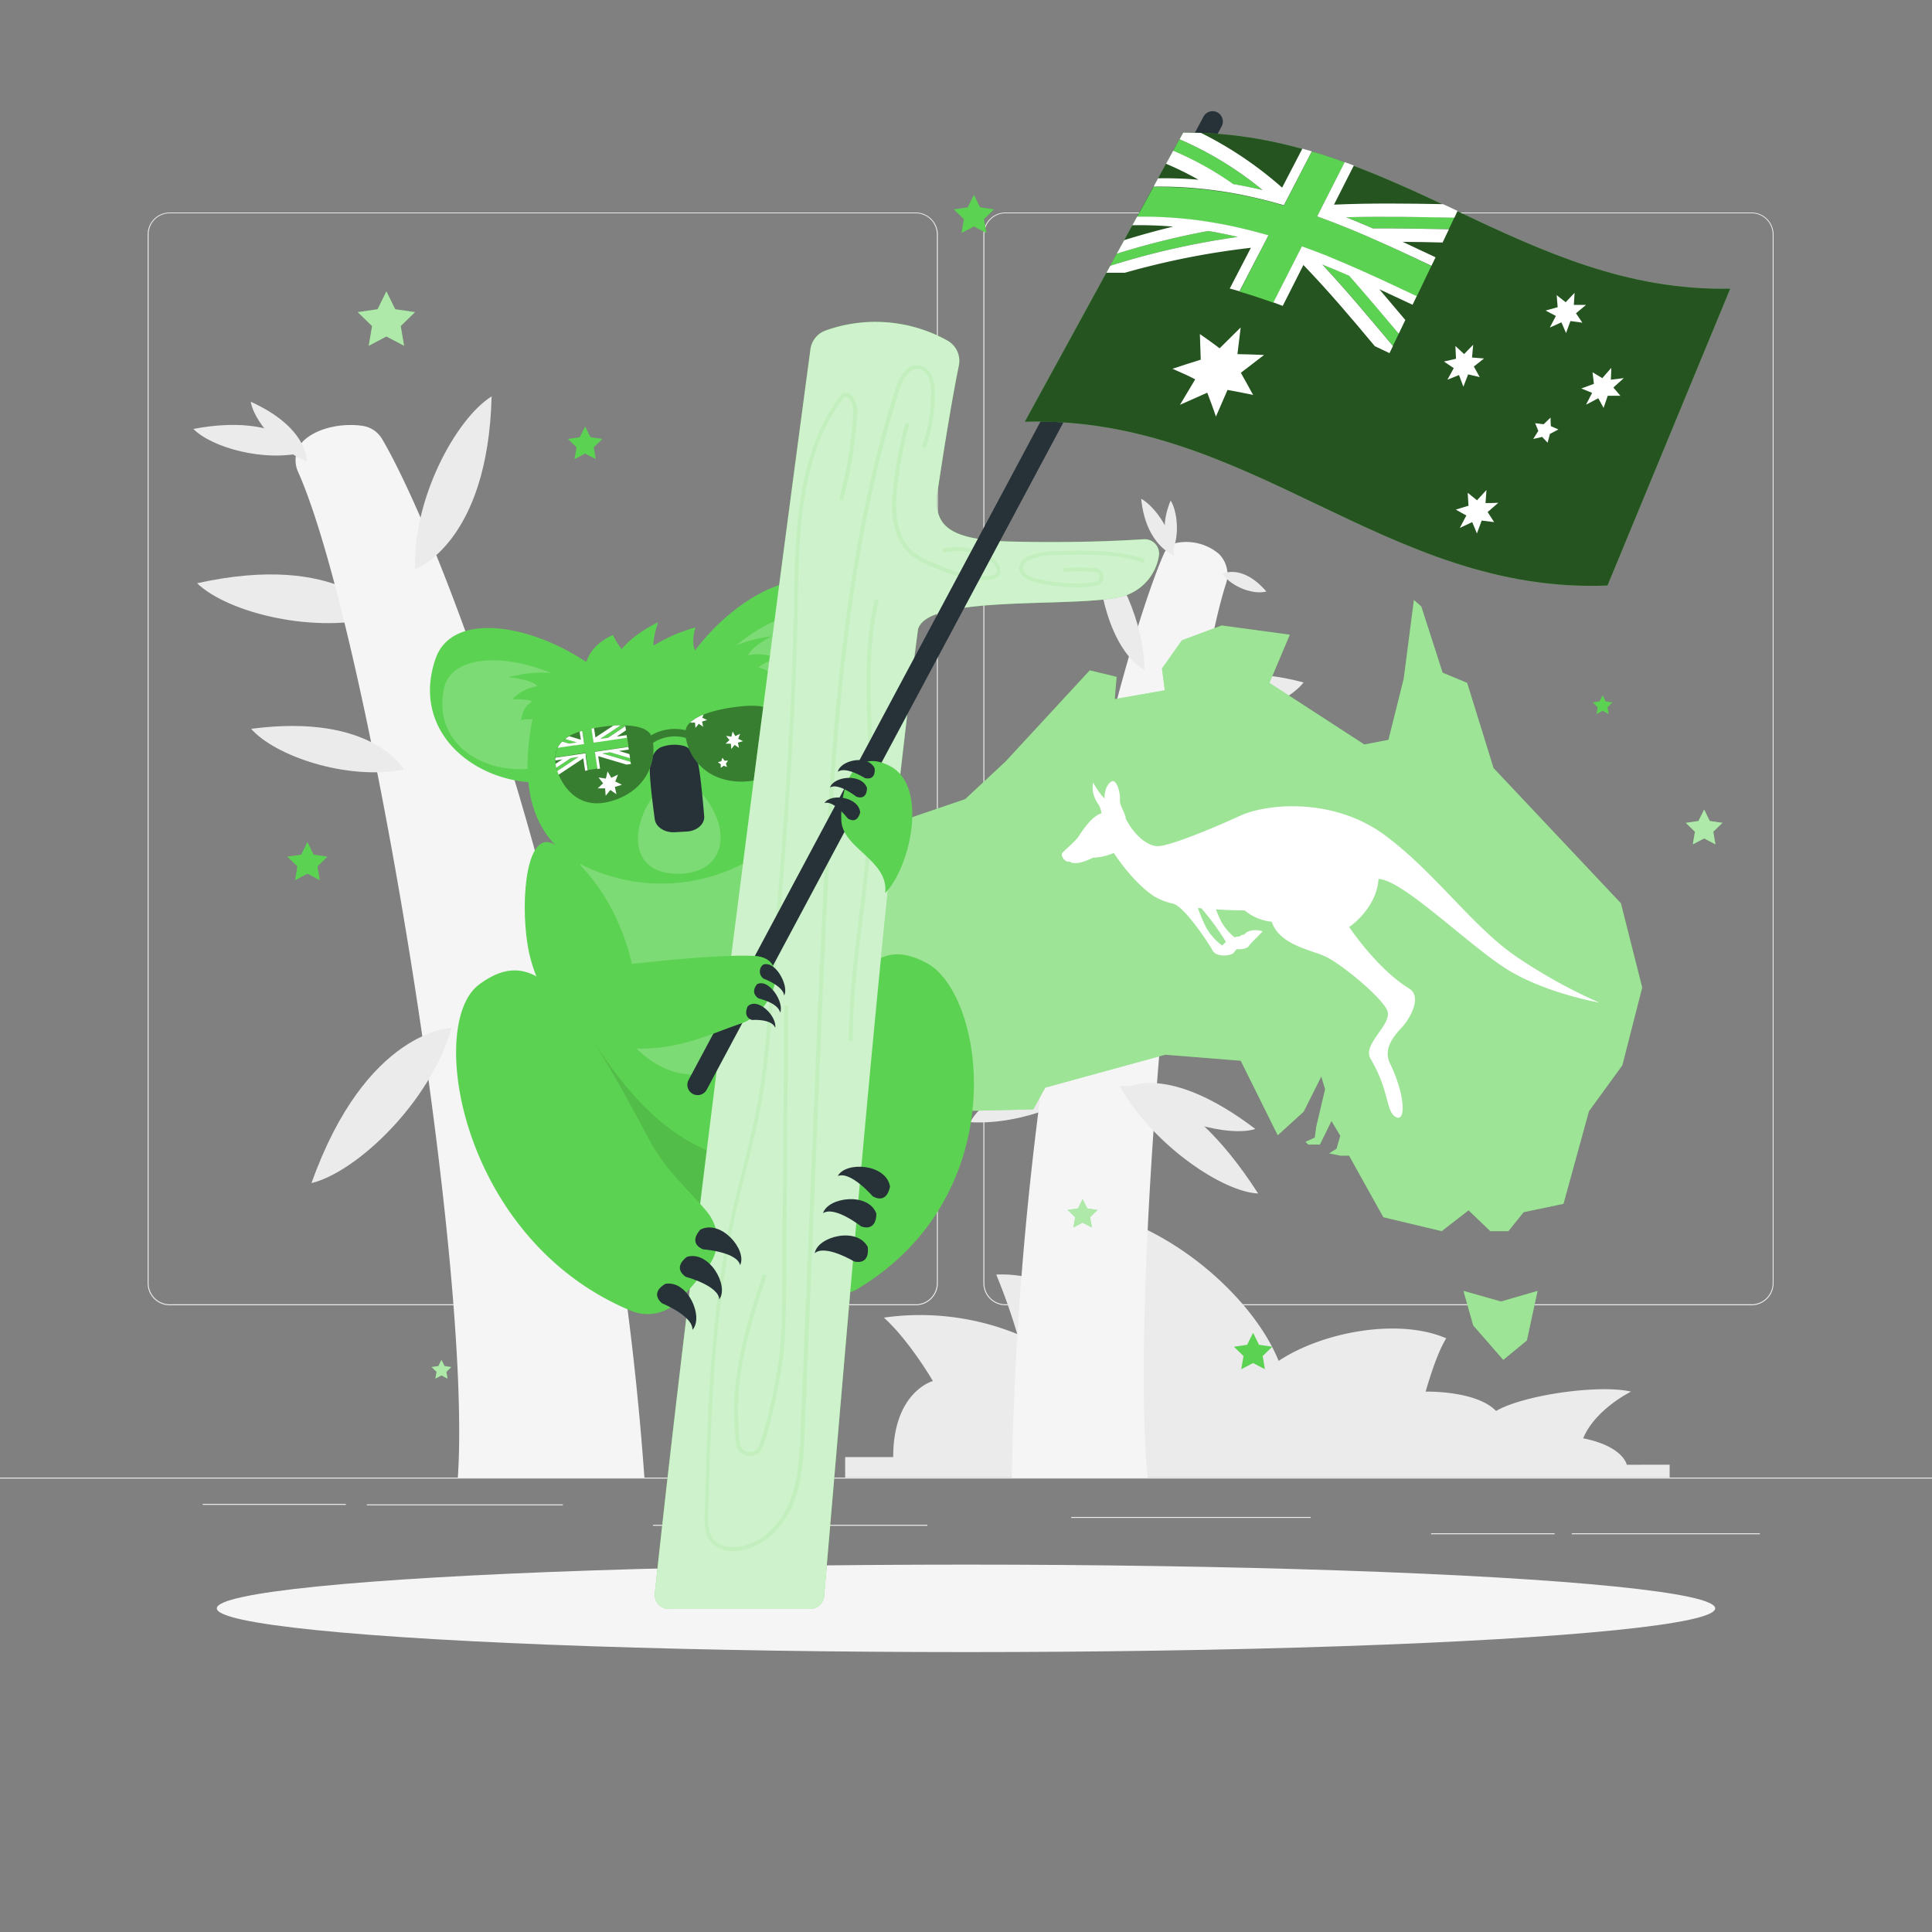 <svg xmlns="http://www.w3.org/2000/svg" viewBox="0 0 500 500"><rect x="0" y="0" width="500" height="500" fill="#808080" stroke="none"/><g id="freepik--background-complete--inject-195"><rect y="382.4" width="500" height="0.25" style="fill:#ebebeb"></rect><rect x="52.46" y="389.21" width="37.04" height="0.25" style="fill:#ebebeb"></rect><rect x="169" y="394.62" width="71" height="0.25" style="fill:#ebebeb"></rect><rect x="94.92" y="389.33" width="50.75" height="0.25" style="fill:#ebebeb"></rect><rect x="406.78" y="396.81" width="48.67" height="0.25" style="fill:#ebebeb"></rect><rect x="370.36" y="396.81" width="31.97" height="0.25" style="fill:#ebebeb"></rect><rect x="277.21" y="392.59" width="62.01" height="0.25" style="fill:#ebebeb"></rect><path d="M237,337.8H43.91a5.71,5.71,0,0,1-5.7-5.71V60.66A5.71,5.71,0,0,1,43.91,55H237a5.71,5.71,0,0,1,5.71,5.71V332.09A5.71,5.71,0,0,1,237,337.8ZM43.91,55.2a5.46,5.46,0,0,0-5.45,5.46V332.09a5.46,5.46,0,0,0,5.45,5.46H237a5.47,5.47,0,0,0,5.46-5.46V60.66A5.47,5.47,0,0,0,237,55.2Z" style="fill:#ebebeb"></path><path d="M453.31,337.8H260.21a5.72,5.72,0,0,1-5.71-5.71V60.66A5.72,5.72,0,0,1,260.21,55h193.1A5.71,5.71,0,0,1,459,60.66V332.09A5.71,5.71,0,0,1,453.31,337.8ZM260.21,55.2a5.47,5.47,0,0,0-5.46,5.46V332.09a5.47,5.47,0,0,0,5.46,5.46h193.1a5.47,5.47,0,0,0,5.46-5.46V60.66a5.47,5.47,0,0,0-5.46-5.46Z" style="fill:#ebebeb"></path><path d="M99.16,159.38c-17.34,5.05-40.29-.83-48.15-8.44C88.11,142.72,99.16,159.38,99.16,159.38Z" style="fill:#ebebeb"></path><path d="M166.77,382.4c-9.31-130.86-52-241.71-67.85-268.73A7.06,7.06,0,0,0,94,110.24c-4.35-.7-10.64,0-14.75,3.22a7.18,7.18,0,0,0-2.13,8.6c17.8,39.84,45.13,204,41.37,260.34Z" style="fill:#f5f5f5"></path><path d="M107.45,147.3c-.72-18.05,10.5-38.92,19.78-44.71C126.28,140.58,107.45,147.3,107.45,147.3Z" style="fill:#ebebeb"></path><path d="M104.51,199.15C89.69,202.09,71,195.53,65,188.62,96.51,184.46,104.51,199.15,104.51,199.15Z" style="fill:#ebebeb"></path><path d="M116.88,266c-5.48,19.24-24.51,37.3-36.27,40.19C94.75,266.52,116.88,266,116.88,266Z" style="fill:#ebebeb"></path><path d="M79,117c-10.58,2.73-24.34-1.24-28.95-6C72.65,106.75,79,117,79,117Z" style="fill:#ebebeb"></path><path d="M79.38,119.38c-7.32-2.75-13.74-10.74-14.49-15.41C79.87,110.75,79.38,119.38,79.38,119.38Z" style="fill:#ebebeb"></path><path d="M421,379.08s-.8-4.73-11.27-6.85c3.12-7.55,12.38-12.08,12.38-12.08-8.15-1.91-27.68.81-34.93,5-5.13-5.33-18.22-5-18.22-5s2.62-9.56,5.33-13.79c-12.28-5.34-32-1.71-43.38,5.84-6.45-16-27.89-36-52.35-39.87a131.14,131.14,0,0,1,8.05,25.77s-15.7-8.85-28.79-8.25a155.92,155.92,0,0,1,5.44,15.4A66.67,66.67,0,0,0,228.75,341c6.64,6,12.68,16.41,12.68,16.41s-10.27,2.72-10.27,19.68H218.73v5.29H432.1v-3.32Z" style="fill:#ebebeb"></path><path d="M251.14,290.43c13.64.75,28.92-5.91,32.92-11.6C255.45,278.78,251.14,290.43,251.14,290.43Z" style="fill:#ebebeb"></path><path d="M302.68,184.11c12.8,4.49,29.27-.73,34.69-7.49C310.09,169.3,302.68,184.11,302.68,184.11Z" style="fill:#ebebeb"></path><path d="M261.88,382.4c1.87-116.34,28.78-214.9,39.26-238.92a5,5,0,0,1,3.45-3,13.11,13.11,0,0,1,10.85,2.86,7.52,7.52,0,0,1,1.87,7.65C305.86,186.36,292.14,332.27,297,382.4Z" style="fill:#f5f5f5"></path><path d="M296.21,173.37c-.12-12.37-7-26.68-12.39-30.65C285.45,168.77,296.21,173.37,296.21,173.37Z" style="fill:#ebebeb"></path><path d="M300.29,219.47c10.88,2.62,24.23-3.21,28.32-9.35C305.55,206.42,300.29,219.47,300.29,219.47Z" style="fill:#ebebeb"></path><path d="M289.77,281.13c8.79,15.41,26.81,27.39,35.83,27.74C305.51,277.63,289.77,281.13,289.77,281.13Z" style="fill:#ebebeb"></path><path d="M291.64,281.55c10.42,8.84,26.62,12.75,33.24,10.63C302.1,274.87,291.64,281.55,291.64,281.55Z" style="fill:#ebebeb"></path><path d="M316.34,148.53c2.78,3.73,8.51,5.42,11.39,4.54C321.37,145.74,316.34,148.53,316.34,148.53Z" style="fill:#ebebeb"></path><path d="M303.85,143.74c-.13-5.77-4.85-12.64-8.51-14.66C296.55,141.25,303.85,143.74,303.85,143.74Z" style="fill:#ebebeb"></path><path d="M303.35,142.72c2-4,1.36-10.44-.39-13.17C299.28,138.32,303.35,142.72,303.35,142.72Z" style="fill:#ebebeb"></path></g><g id="freepik--Shadow--inject-195"><ellipse id="freepik--path--inject-195" cx="250" cy="416.24" rx="193.89" ry="11.32" style="fill:#f5f5f5"></ellipse></g><g id="freepik--Stars--inject-195"><polygon points="100 87.08 95.42 89.49 96.29 84.39 92.58 80.78 97.71 80.03 100 75.39 102.29 80.03 107.41 80.78 103.71 84.39 104.58 89.49 100 87.08" style="fill:#5CD252"></polygon><polygon points="100 87.08 95.42 89.49 96.29 84.39 92.58 80.78 97.71 80.03 100 75.39 102.29 80.03 107.41 80.78 103.71 84.39 104.58 89.49 100 87.08" style="fill:#fff;opacity:0.5"></polygon><polygon points="280.18 316.42 277.8 317.67 278.25 315.01 276.32 313.13 278.99 312.74 280.18 310.32 281.38 312.74 284.05 313.13 282.12 315.01 282.57 317.67 280.18 316.42" style="fill:#5CD252"></polygon><polygon points="280.18 316.42 277.8 317.67 278.25 315.01 276.32 313.13 278.99 312.74 280.18 310.32 281.38 312.74 284.05 313.13 282.12 315.01 282.57 317.67 280.18 316.42" style="fill:#fff;opacity:0.5"></polygon><polygon points="441.03 216.99 438.09 218.53 438.65 215.26 436.27 212.95 439.56 212.47 441.03 209.5 442.49 212.47 445.78 212.95 443.4 215.26 443.96 218.53 441.03 216.99" style="fill:#5CD252"></polygon><polygon points="441.03 216.99 438.09 218.53 438.65 215.26 436.27 212.95 439.56 212.47 441.03 209.5 442.49 212.47 445.78 212.95 443.4 215.26 443.96 218.53 441.03 216.99" style="fill:#fff;opacity:0.5"></polygon><polygon points="79.56 226.12 76.35 227.81 76.96 224.23 74.36 221.7 77.95 221.18 79.56 217.93 81.16 221.18 84.75 221.7 82.16 224.23 82.77 227.81 79.56 226.12" style="fill:#5CD252"></polygon><polygon points="252.05 58.61 248.84 60.3 249.45 56.72 246.85 54.19 250.44 53.67 252.05 50.41 253.65 53.67 257.24 54.19 254.65 56.72 255.26 60.3 252.05 58.61" style="fill:#5CD252"></polygon><polygon points="151.43 117.39 148.68 118.83 149.21 115.77 146.98 113.6 150.06 113.15 151.43 110.36 152.81 113.15 155.89 113.6 153.66 115.77 154.19 118.83 151.43 117.39" style="fill:#5CD252"></polygon><polygon points="324.3 352.75 321.23 354.36 321.82 350.95 319.34 348.53 322.76 348.03 324.3 344.93 325.83 348.03 329.26 348.53 326.78 350.95 327.36 354.36 324.3 352.75" style="fill:#5CD252"></polygon><polygon points="414.75 183.96 413.18 184.79 413.48 183.03 412.2 181.79 413.96 181.53 414.75 179.94 415.54 181.53 417.3 181.79 416.03 183.03 416.33 184.79 414.75 183.96" style="fill:#5CD252"></polygon><polygon points="114.25 355.96 112.67 356.79 112.98 355.03 111.7 353.79 113.46 353.53 114.25 351.94 115.04 353.53 116.8 353.79 115.53 355.03 115.83 356.79 114.25 355.96" style="fill:#5CD252"></polygon><polygon points="114.25 355.96 112.67 356.79 112.98 355.03 111.7 353.79 113.46 353.53 114.25 351.94 115.04 353.53 116.8 353.79 115.53 355.03 115.83 356.79 114.25 355.96" style="fill:#fff;opacity:0.5"></polygon></g><g id="freepik--australian-flag--inject-195"><polygon points="219.95 216.99 213 236.29 221.27 262.53 224.98 284.23 221.63 288.9 222.35 292.13 233.37 295.49 243.08 292.49 247.39 287.58 267.41 287.1 270.52 281.47 301.56 272.96 321.1 274.52 330.68 293.81 337.39 287.7 341.95 278.59 342.94 281.89 340.63 291.65 340.27 294.41 337.87 295.49 338.59 296.21 341.59 296.21 344.59 290.1 346.86 293.93 345.9 297.29 343.99 298.49 346.86 299.08 349.14 299.08 358.01 315.02 373.11 318.62 380.06 313.23 385.69 318.62 390.37 318.62 394.32 313.71 404.63 311.55 411.22 287.58 419.85 275.72 425 255.58 419.49 233.77 386.53 198.78 379.7 176.73 373.35 174.09 367.83 156.95 365.92 155.28 363.28 175.65 359.33 191.47 353.09 192.67 328.53 176.73 333.8 164.26 316.18 161.87 305.88 165.7 300.72 173.01 301.44 178.64 288.5 180.92 288.98 175.17 282.03 173.49 260.22 197.1 249.79 206.81 219.95 216.99" style="fill:#5CD252"></polygon><polygon points="219.95 216.99 213 236.29 221.27 262.53 224.98 284.23 221.63 288.9 222.35 292.13 233.37 295.49 243.08 292.49 247.39 287.58 267.41 287.1 270.52 281.47 301.56 272.96 321.1 274.52 330.68 293.81 337.39 287.7 341.95 278.59 342.94 281.89 340.63 291.65 340.27 294.41 337.87 295.49 338.59 296.21 341.59 296.21 344.59 290.1 346.86 293.93 345.9 297.29 343.99 298.49 346.86 299.08 349.14 299.08 358.01 315.02 373.11 318.62 380.06 313.23 385.69 318.62 390.37 318.62 394.32 313.71 404.63 311.55 411.22 287.58 419.85 275.72 425 255.58 419.49 233.77 386.53 198.78 379.7 176.73 373.35 174.09 367.83 156.95 365.92 155.28 363.28 175.65 359.33 191.47 353.09 192.67 328.53 176.73 333.8 164.26 316.18 161.87 305.88 165.7 300.72 173.01 301.44 178.64 288.5 180.92 288.98 175.17 282.03 173.49 260.22 197.1 249.79 206.81 219.95 216.99" style="fill:#fff;opacity:0.4"></polygon><polygon points="378.74 334.08 388.45 336.83 397.92 334.08 395.16 346.9 389.05 351.94 381.26 343.01 378.74 334.08" style="fill:#5CD252"></polygon><polygon points="378.74 334.08 388.45 336.83 397.92 334.08 395.16 346.9 389.05 351.94 381.26 343.01 378.74 334.08" style="fill:#fff;opacity:0.4"></polygon><path d="M275,220.66c.66-.73,3.22-2.91,4-4s3.28-5.3,6-6.16l.06,0a5.49,5.49,0,0,0-.72-2.2c-2.3-3.27-1.4-5.75-1.4-5.75a19,19,0,0,0,2.35,3.5,6.53,6.53,0,0,0,.59.57c-.2-2.37,1.28-4.66,2.27-4.45s1.82,3.08,1.68,4.71,1.49,3.6,1.52,5.06c.09.13.17.27.25.41,1.42,2.72,4.95,7,8.55,6.6s14.2-4.8,20.86-7.86,24.11-4.95,37.68,5.27,23,24.36,35,32.06a135.37,135.37,0,0,0,20.2,11.05s-12.88-2.21-22.85-8-27.71-23.73-34.27-24c-.57,7.77-7.6,12.45-7.6,12.45s7.22,10.84,15.49,15.89c3.59,2.19,0,8.08-1.71,9.91s-5.14,5.44-3.28,9.34c4.24,8.84,4.09,15.5,1.52,14s-1.56-6.72-6.5-15.08c-2.24-3.79,5.93-9,4.29-12.56S347,249.37,343,247.54s-11.86-3-13.88-9a12.82,12.82,0,0,1-7-2.93s-3.26,0-7.43-.26a27.3,27.3,0,0,0,1.53,3.45,14.81,14.81,0,0,0,3.28,3.78,4.81,4.81,0,0,1,1.33-.23,2.21,2.21,0,0,1,1.26-.52c.83-1.32,3.6-1.28,4.67-.78-1.26,1.37-3.08,3-3.65,3.88-.32.48-1.73.84-3.06.72a7.47,7.47,0,0,0-.74.89c-.57.85-4.5,1.3-5.47-.52s-7.16-11.22-10.17-12.14h0a16.57,16.57,0,0,1-4.9-1.86c-5.68-3.69-10.51-11.27-10.51-11.27a15.37,15.37,0,0,1-5.44,1.23c-2.51,1.28-4.91,1.83-6,1C275.68,223.34,274.29,221.38,275,220.66Zm37.41,19.79a14.35,14.35,0,0,0,3.9,4.26,3.57,3.57,0,0,1,1-.89,66.41,66.41,0,0,0-6.39-8.75L310,235A46.27,46.27,0,0,0,312.36,240.45Z" style="fill:#fff"></path></g><g id="freepik--Koala--inject-195"><path d="M203.26,297.09c14.59-40.71,20.58-56.39,36.56-47.86,15.24,8.13,22.88,60-18,84.4-3.87,2.3-11.05,1.89-15.52,1.37-4.06-.47-11.82-2.42-14.36-4.85a11.31,11.31,0,0,1-2-13.75C193,310.93,200.15,305.77,203.26,297.09Z" style="fill:#5CD252"></path><path d="M143.82,215.79c-.59,12.28-.54,33.42-9.89,63.72-5.89,19.07,14.23,56.42,57.66,44.8s37.85-58.34,25.84-70.08-18.06-41.92-18.06-41.92S167.49,202.38,143.82,215.79Z" style="fill:#5CD252"></path><path d="M133.93,279.51c2.52-8.17,18.22-5.78,17.88-12.75,14,22.2,27.51,35,53.28,35.18a58.46,58.46,0,0,1-4.42,19.14,55.82,55.82,0,0,1-9.08,3.22C148.16,335.93,128.05,298.58,133.93,279.51Z" style="opacity:0.1"></path><path d="M188.46,215.21c9.87,10.1,19.94,56.73-4.31,62.38S145.1,242,151,220.07C175.05,202.86,188.46,215.21,188.46,215.21Z" style="fill:#fff;opacity:0.2"></path><path d="M156.26,174.71c-15.16-12.61-38.89-17.65-43.53-4.25-6.39,18.42,9.4,32,26.7,32.09A312.35,312.35,0,0,0,156.26,174.71Z" style="fill:#5CD252"></path><path d="M147.64,176.76c-12.58-7.54-30.73-8.65-32.78,1.6-2.82,14.09,10.33,22.24,23.19,20.47A228.08,228.08,0,0,0,147.64,176.76Z" style="fill:#fff;opacity:0.2"></path><path d="M147.62,176.14c-4.74-4.11-16-.88-16-.88s5.83.46,7.46,2.3c-4.54.84-6.43,3.41-6.43,3.41s3.53-.18,5.12.56c-1.38.9-2.38,1.72-2.92,4.88.93-.5,5.06-.15,5.06-.15Z" style="fill:#5CD252"></path><path d="M177.05,172.41c10.43-16.74,31.36-29,40-17.72,11.86,15.48,1.12,33.29-15.26,38.86A312.77,312.77,0,0,1,177.05,172.41Z" style="fill:#5CD252"></path><path d="M185.88,171.65c9.57-11.12,26.45-17.88,31.62-8.79,7.1,12.49-2.82,24.36-15.58,26.73A225.51,225.51,0,0,1,185.88,171.65Z" style="fill:#fff;opacity:0.2"></path><path d="M185.19,171.38c2.9-5.57,14.53-6.7,14.53-6.7s-5.25,2.58-6.09,4.89c4.53-.89,7.23.8,7.23.8s-3.35,1.13-4.56,2.41c1.63.33,2.85.72,4.52,3.46-1-.12-4.76,1.73-4.76,1.73Z" style="fill:#5CD252"></path><path d="M202.08,184.07c2.88,16.36,8.21,30.17-10.11,39.61a45.94,45.94,0,0,1-35.81,2.48c-13.47-4.59-22.78-14.81-18.62-38.64C141.84,163,198,161,202.08,184.07Z" style="fill:#5CD252"></path><path d="M180.75,204.27c9.33,10.27,6.77,21.15-4,21.81-14.44.89-13.57-12.42-7.5-20.22C176,202,180.75,204.27,180.75,204.27Z" style="fill:#fff;opacity:0.2"></path><path d="M174.64,215.38l3.12-.18c2.66-.14,4.68-2,4.48-4,0,0-.9-11.15-1.61-13.66s-2.17-4.29-4.12-4.6a9.73,9.73,0,0,0-4.87.24c-2,.51-3.27,2.67-3.45,5.62s1.25,13.11,1.25,13.11C169.64,214,172,215.53,174.64,215.38Z" style="fill:#263238"></path><path d="M184.44,192.3a3.34,3.34,0,0,0,.85,2,3.35,3.35,0,0,1,5.37-.47,3.46,3.46,0,0,0,.5-2.09,3.37,3.37,0,1,0-6.72.59Z" style="fill:#fff"></path><path d="M156.88,194.73a3.43,3.43,0,0,0,.85,2,3.38,3.38,0,0,1,5.39-.48,3.38,3.38,0,1,0-6.24-1.49Z" style="fill:#fff"></path><path d="M192.19,182.76c-7.83.74-13.39,2.89-14.54,5.5a3.15,3.15,0,0,0-.18.72,12.18,12.18,0,0,0-9,1.34,2.71,2.71,0,0,0-.39-.64c-1.86-2.16-7.8-2.6-15.51-1-8.63,1.75-9.3,5.88-8.72,9.4.45,2.72,4.33,12.7,15.16,9,9-3.07,10.59-10.65,10-14.83a10.36,10.36,0,0,1,8.5-1.27c.64,4.18,4.4,11,13.86,11.29,11.44.41,12.25-10.28,11.89-13C202.81,185.69,201,181.93,192.19,182.76Z" style="fill:#5CD252"></path><path d="M192.19,182.76c-7.83.74-13.39,2.89-14.54,5.5a3.15,3.15,0,0,0-.18.72,12.18,12.18,0,0,0-9,1.34,2.71,2.71,0,0,0-.39-.64c-1.86-2.16-7.8-2.6-15.51-1-8.63,1.75-9.3,5.88-8.72,9.4.45,2.72,4.33,12.7,15.16,9,9-3.07,10.59-10.65,10-14.83a10.36,10.36,0,0,1,8.5-1.27c.64,4.18,4.4,11,13.86,11.29,11.44.41,12.25-10.28,11.89-13C202.81,185.69,201,181.93,192.19,182.76Z" style="opacity:0.4"></path><polygon points="155.98 191.81 155.46 191.89 162.26 190.88 158.27 191.47 155.98 191.81" style="fill:none"></polygon><polygon points="148.58 192.91 148.8 192.88 148.8 192.88 148.58 192.91" style="fill:none"></polygon><polygon points="157.9 194.69 163.05 196.23 157.9 194.69 157.9 194.69" style="fill:none"></polygon><polygon points="149.53 192.77 151.18 192.52 150.81 192.58 149.53 192.77" style="fill:none"></polygon><path d="M146.23,191.21a7.26,7.26,0,0,0-.76.67l1.78.53,2-.3Z" style="fill:#5CD252"></path><polygon points="155.89 194.99 163.19 197.17 163.05 196.23 157.9 194.69 155.89 194.99" style="fill:#5CD252"></polygon><path d="M147.81,196.19,144,198.7c.07.26.16.55.26.86l5.54-3.67Z" style="fill:#5CD252"></path><path d="M155.33,191.21l2-.3,4.48-3,0-.21c-.38,0-.77,0-1.18,0Z" style="fill:#5CD252"></path><path d="M154,192.11h0l-.38,0-.13-.89-.4-2.71-.47.09c-.7.14-1.33.3-1.92.47l.5,3.4-1.66.25-.72.11h0l-.22,0-2.07.31-2.2.33a6.27,6.27,0,0,0-.58,2.55l6.52-1,.92-.14.37-.06.14.9.52,3.53,2.42-.36-.53-3.53-.13-.9.16,0,.22,0,2-.3,2.29-.34,4-.59-.36-2.42-6.8,1Z" style="fill:#5CD252"></path><path d="M148.58,192.91l.22,0h0l.72-.11,1.29-.19.37-.06-.13-.89-.37-2.51-.67.21.31,2.08-3-.9a8.7,8.7,0,0,0-1.05.7l3,.9-2,.3h0l-1.78-.53a6.39,6.39,0,0,0-.69.82l.18.05-.23,0a4.39,4.39,0,0,0-.42.76l2.2-.33Z" style="fill:#fff"></path><polygon points="156.34 194.23 154.34 194.53 154.12 194.56 153.96 194.58 154.09 195.48 154.62 199.01 155.3 198.9 154.82 195.7 162.16 197.88 163.28 197.72 163.19 197.17 155.89 194.99 157.9 194.69 157.9 194.69 163.05 196.23 162.9 195.16 160.19 194.35 162.72 193.98 162.62 193.3 158.63 193.89 156.34 194.23" style="fill:#fff"></polygon><path d="M155.33,191.21l5.28-3.49c-.61,0-1.24,0-1.89.07l-4.62,3.06-.36-2.42-.67.13.4,2.71.13.89.38,0h0l1.48-.22.52-.08,2.29-.34,4-.59-.1-.68-2.53.37L162,189l-.16-1.07-4.48,3Z" style="fill:#fff"></path><path d="M151.54,194.94l-.37.06-.92.14-1.09.16-2.29.34-3.14.46c0,.24,0,.47,0,.7l1.78-.27-1.69,1.12c0,.14,0,.27,0,.4s.08.4.14.65l3.79-2.51,2-.3-5.54,3.67q.15.44.36.93h0l6.38-4.23.48,3.21.68-.1-.52-3.53Z" style="fill:#fff"></path><polygon points="159.12 203.66 160.96 203.09 159.23 202.25 159.93 200.47 158.2 201.29 157.24 199.63 156.8 201.5 154.9 201.21 156.09 202.72 154.68 204.03 156.6 204.03 156.75 205.95 157.95 204.45 159.54 205.54 159.12 203.66" style="fill:#fff"></polygon><path d="M181.69,186.74l1.32-.4-1.25-.61.31-.78a11,11,0,0,0-3.48,2.06h1.29l.1,1.38.87-1.08,1.14.78Z" style="fill:#fff"></path><polygon points="191.04 191.19 191.54 189.9 190.29 190.5 189.6 189.3 189.29 190.65 187.92 190.44 188.78 191.53 187.77 192.47 189.15 192.47 189.25 193.85 190.12 192.78 191.26 193.55 190.96 192.2 192.28 191.8 191.04 191.19" style="fill:#fff"></polygon><polygon points="187.49 196.87 186.96 196.1 186.68 196.99 185.79 197.25 186.54 197.8 186.52 198.72 187.27 198.18 188.15 198.48 187.86 197.6 188.42 196.86 187.49 196.87" style="fill:#fff"></polygon><path d="M299.92,143.86a13.06,13.06,0,0,1-7.71,9.9c-9.39,4.2-51.87-.62-54.62,9.08-9.07,68-17.16,167.17-24.3,250.22a3.66,3.66,0,0,1-3.65,3.34H173.1a3.66,3.66,0,0,1-3.64-4c10.42-98.51,36.52-294,40.28-322a6,6,0,0,1,3.95-4.87,38.26,38.26,0,0,1,31.46,2.59,6,6,0,0,1,3,6.48c-1.63,8-3.55,19.45-5.65,33.54-.54,7.31,2.25,11.56,18.82,12,16.27.42,28.6-.19,34.67-.58A3.72,3.72,0,0,1,299.92,143.86Z" style="fill:#5CD252"></path><path d="M299.92,143.86a13.06,13.06,0,0,1-7.71,9.9c-9.39,4.2-51.87-.62-54.62,9.08-9.07,68-17.16,167.17-24.3,250.22a3.66,3.66,0,0,1-3.65,3.34H173.1a3.66,3.66,0,0,1-3.64-4c10.42-98.51,36.52-294,40.28-322a6,6,0,0,1,3.95-4.87,38.26,38.26,0,0,1,31.46,2.59,6,6,0,0,1,3,6.48c-1.63,8-3.55,19.45-5.65,33.54-.54,7.31,2.25,11.56,18.82,12,16.27.42,28.6-.19,34.67-.58A3.72,3.72,0,0,1,299.92,143.86Z" style="fill:#fff;opacity:0.7"></path><g style="opacity:0.1"><path d="M189.85,401.42a7.43,7.43,0,0,1-5.94-2.47c-1.55-1.94-1.61-4.51-1.54-7.19.72-25.79,1.46-52.46,7.13-78.14.82-3.71,1.76-7.45,2.67-11.08,1.42-5.68,2.89-11.56,3.94-17.42,1.41-7.9,2.11-16.05,2.78-23.92,2.9-34,5.9-69.26,6.59-104l0-1c.37-19.28.76-39.22,12.34-54.2l.08-.12.14-.05a2.11,2.11,0,0,1,2.06.27c1.27.93,1.85,3.21,1.75,4.89a108.26,108.26,0,0,1-3.7,22.53l-1-.26a107.56,107.56,0,0,0,3.67-22.33c.08-1.4-.42-3.34-1.35-4a1.07,1.07,0,0,0-1-.18c-11.29,14.71-11.67,34.42-12,53.49l0,1c-.69,34.78-3.69,70-6.6,104.08-.67,7.89-1.36,16.06-2.79,24-1.05,5.89-2.53,11.78-4,17.49-.91,3.61-1.84,7.35-2.66,11-5.66,25.59-6.4,52.2-7.11,77.94-.07,2.49,0,4.87,1.32,6.55s3.67,2.34,6.4,2c6.6-.81,11.16-6.41,13.22-11.39,2.4-5.78,2.67-12.15,2.92-18.3l3.91-94.54c.87-21,1.77-42.69,3.09-64,2.26-36.39,6-75.08,17.6-111.51.64-2,2.51-6.6,6.16-6,3,.46,4,4,4,7.16A43.4,43.4,0,0,1,239.53,116l-.94-.33a42.46,42.46,0,0,0,2.42-14c0-2.61-.82-5.8-3.17-6.16-3-.46-4.62,4-5.06,5.35-11.61,36.32-15.3,74.94-17.55,111.26-1.32,21.31-2.22,43-3.09,64l-3.91,94.54c-.25,5.95-.53,12.7-3,18.65-2.18,5.23-7,11.13-14,12A10.86,10.86,0,0,1,189.85,401.42Z" style="fill:#5CD252"></path><path d="M254.07,150.11c-3.88,0-7.7-1.38-11.59-2.93-2.92-1.16-5.49-2.29-7.5-4.29-4.61-4.58-4.37-12-3.79-17.12a104.08,104.08,0,0,1,3.19-16.39l1,.27a104.25,104.25,0,0,0-3.16,16.24c-.55,5-.8,12,3.5,16.29,1.88,1.87,4.36,2.95,7.17,4.07,4.57,1.83,9,3.41,13.53,2.68a2.29,2.29,0,0,0,1.33-.55,1,1,0,0,0,.27-.84,3.72,3.72,0,0,0-1.62-2.26A15.41,15.41,0,0,0,244.22,143l-.23-1a16.43,16.43,0,0,1,12.94,2.47,4.68,4.68,0,0,1,2,3,2,2,0,0,1-.52,1.63,3.14,3.14,0,0,1-1.91.85A14.78,14.78,0,0,1,254.07,150.11Z" style="fill:#5CD252"></path><path d="M279.08,152a48.46,48.46,0,0,1-11-1.26c-.87-.2-3-.84-3.91-2.3a2.71,2.71,0,0,1-.31-2.14,3.47,3.47,0,0,1,2.07-2.27c3.13-1.35,6.5-1.4,9.76-1.44,6.53-.1,13.93-.21,20.58,2.14l-.34.94c-6.47-2.29-13.46-2.18-20.22-2.08-3.17,0-6.44.09-9.39,1.35a2.52,2.52,0,0,0-1.49,1.6,1.78,1.78,0,0,0,.19,1.38,5.37,5.37,0,0,0,3.29,1.85,47.33,47.33,0,0,0,11,1.23,18.17,18.17,0,0,0,4.31-.45,1.21,1.21,0,0,0,.94-1.33,1.24,1.24,0,0,0-1.17-1.19,51.39,51.39,0,0,0-8.23,0l-.08-1a54.65,54.65,0,0,1,8.39,0,2.27,2.27,0,0,1,2.09,2.11,2.2,2.2,0,0,1-1.71,2.38,19,19,0,0,1-4.53.48Z" style="fill:#5CD252"></path><path d="M194.05,376.78a3,3,0,0,1-.43,0,3.54,3.54,0,0,1-3.14-3.18c-.21-1.9-.37-4.1-.46-6.36-.54-13,3.69-26,7.42-37.48l.95.31c-3.88,12-7.9,24.33-7.37,37.13.09,2.23.24,4.41.45,6.29a2.59,2.59,0,0,0,5,.62c2.42-6.65,3.94-15.27,4.59-18.95,1.28-7.23,1.33-14.72,1.39-22l.51-72.9h1l-.51,72.9c-.06,7.28-.11,14.81-1.4,22.13-.66,3.7-2.19,12.38-4.64,19.11A3.52,3.52,0,0,1,194.05,376.78Z" style="fill:#5CD252"></path><path d="M220.69,269.39h-1c0-10.86,1.35-21.81,2.64-32.41,1.21-9.85,2.46-20,2.63-30.12.09-5.42-.13-11-.34-16.31-.45-11.75-.93-23.89,1.79-35.5l1,.23c-2.69,11.48-2.22,23.55-1.77,35.23.21,5.37.43,10.92.34,16.37-.17,10.12-1.42,20.34-2.63,30.22C222,247.67,220.7,258.59,220.69,269.39Z" style="fill:#5CD252"></path></g><path d="M168.15,295.2C147.76,257.06,138.55,244,124,254.79c-13.88,10.27-4.62,66.34,39.4,84.47a11.11,11.11,0,0,0,12.15-2.53,105,105,0,0,0,7.67-8.9,11.3,11.3,0,0,0,0-13.89C179.35,309,172.49,303.33,168.15,295.2Z" style="fill:#5CD252"></path><path d="M181.22,318.25c5.3-2.82,12.2,5.19,10.33,9.17-.86-3.49-9.57-4.09-9.57-4.09S177.94,322,181.22,318.25Z" style="fill:#263238"></path><path d="M177.75,325.28c5.74-1.76,11,7.42,8.4,11-.19-3.58-8.62-5.82-8.62-5.82S173.82,328.36,177.75,325.28Z" style="fill:#263238"></path><path d="M172.19,332.25c5.91-1,10,8.72,7,11.92.26-3.58-7.82-6.86-7.82-6.86S167.91,334.81,172.19,332.25Z" style="fill:#263238"></path><path d="M230.34,307.11c-.93-5.93-11.47-6.63-13.53-2.75,3.3-1.4,9,5.19,9,5.19S229.3,312,230.34,307.11Z" style="fill:#263238"></path><path d="M226.81,314.11c-2-5.65-12.53-4.33-13.81-.13,3-2,9.83,3.39,9.83,3.39S226.71,319.1,226.81,314.11Z" style="fill:#263238"></path><path d="M224.58,322.74c-2.73-5.35-13-2.75-13.72,1.58,2.71-2.35,10.18,2.14,10.18,2.14S225.11,327.7,224.58,322.74Z" style="fill:#263238"></path><path d="M151.43,173.11c.45-6.23,7.2-8.76,7.2-8.76s2.23,4.89,5.47,6.49C154.55,173.34,151.43,173.11,151.43,173.11Z" style="fill:#5CD252"></path><path d="M159.26,170.43c2.81-5.66,11.08-9.39,11.08-9.39s-2.79,7.38,0,9.2C159.41,171.49,159.26,170.43,159.26,170.43Z" style="fill:#5CD252"></path><path d="M166.77,168.63A42.86,42.86,0,0,1,180,162.37s-1.55,4.63.38,6.66C168.2,168.37,166.77,168.63,166.77,168.63Z" style="fill:#5CD252"></path><path d="M179.3,283.11h0a2.67,2.67,0,0,1-1.1-3.61L311.46,30.19a2.67,2.67,0,0,1,3.61-1.1h0a2.68,2.68,0,0,1,1.09,3.61L182.9,282A2.67,2.67,0,0,1,179.3,283.11Z" style="fill:#263238"></path><path d="M229.09,231.12c6.39-6.44,11.36-27.53,1.25-32.86s-13,6.94-12.6,14.17S230.07,222.65,229.09,231.12Z" style="fill:#5CD252"></path><path d="M226.36,198.82c-1.83-3.73-9-2-9.52.94,1.9-1.6,7,1.6,7,1.6S226.67,202.26,226.36,198.82Z" style="fill:#263238"></path><path d="M224.38,203.92c-1.42-3.91-8.68-3-9.57-.1,2.06-1.38,6.81,2.35,6.81,2.35S224.31,207.37,224.38,203.92Z" style="fill:#263238"></path><path d="M222.62,210.26c-.42-4.13-7.68-5-9.25-2.42,2.33-.84,6,3.94,6,3.94S221.71,213.6,222.62,210.26Z" style="fill:#263238"></path><path d="M136.54,244.52c1.81,11.26,9.29,23.93,23,26.29s24.12-3.26,32.24-5.92,13.46-17,3.5-17.5-31.75,2.07-31.75,2.07-3.85-20.6-19.88-30.8C136.41,214,134.57,232.26,136.54,244.52Z" style="fill:#5CD252"></path><path d="M197.5,249.65c3.22-1.16,6.74,5.54,5.44,8-.3-2.58-5.29-4.35-5.29-4.35A2.26,2.26,0,0,1,197.5,249.65Z" style="fill:#263238"></path><path d="M195.91,254.71c3.06-1.6,7.1,4.67,6,7.36-.52-2.55-5.57-3.67-5.57-3.67S194,257.15,195.91,254.71Z" style="fill:#263238"></path><path d="M193.48,260.46c2.56-2.54,7.61,2.49,7.15,5.51-1-2.4-6-2-6-2S192.2,263.46,193.48,260.46Z" style="fill:#263238"></path><path d="M265.22,109.14c58.45-1.65,93.28,44.72,150.8,42.39L447.78,74.7c-53.62,1.1-87.16-40.89-141.61-40.37Q286.52,70.22,265.22,109.14Z" style="fill:#5CD252"></path><path d="M265.22,109.14c58.45-1.65,93.28,44.72,150.8,42.39L447.78,74.7c-53.62,1.1-87.16-40.89-141.61-40.37Q286.52,70.22,265.22,109.14Z" style="opacity:0.6"></path><path d="M326.71,49.18a89,89,0,0,0-21.48-13.13l-1.62,3a82.46,82.46,0,0,1,15.52,8.64Q323,48.3,326.71,49.18Z" style="fill:#5CD252"></path><path d="M342.22,68.41c6.2,6.67,12.21,13.85,18.27,21.08l1.5-3.14c-4.27-5.09-8.52-10.15-12.83-15C346.86,70.32,344.55,69.34,342.22,68.41Z" style="fill:#5CD252"></path><path d="M312.7,59.78A204.34,204.34,0,0,0,289,65.67l-1.7,3.1a204,204,0,0,1,33-7.45C317.84,60.73,315.3,60.21,312.7,59.78Z" style="fill:#5CD252"></path><path d="M355.22,59.08c6.65,0,13.19.11,19.72.23.48-1,1-2,1.43-3-9.22-.19-18.49-.38-28-.13Q351.82,57.6,355.22,59.08Z" style="fill:#5CD252"></path><path d="M340.89,56q3.58-7.05,7.12-14c-2.8-1-5.63-2-8.52-2.79l-7.22,14a112.79,112.79,0,0,0-33.75-4.82q-2.11,3.87-4.26,7.78a113,113,0,0,1,34,4.82q-3.71,7.19-7.48,14.48c3,.87,5.89,1.83,8.78,2.87l7.38-14.51c10.2,3.67,19.95,8.28,29.71,12.89q1.91-4,3.78-7.89C360.72,64.17,351,59.6,340.89,56Z" style="fill:#5CD252"></path><path d="M337.05,38.47l-5.24,10.09a96.83,96.83,0,0,0-21-14.17c-1.52,0-3-.07-4.61-.06-.31.58-.63,1.15-.94,1.72a89,89,0,0,1,21.48,13.13q-3.72-.88-7.58-1.54h0A82.46,82.46,0,0,0,303.61,39l-1.84,3.38a79.55,79.55,0,0,1,8.39,4.13c-3.39-.29-6.87-.42-10.45-.37l-1.19,2.17a106.91,106.91,0,0,1,16.24,1q4.46.61,8.75,1.56h0q3.76.82,7.41,1.86l1.35.39c.5-1,1-1.91,1.48-2.86q2.89-5.58,5.74-11.1C338.68,38.93,337.87,38.69,337.05,38.47Z" style="fill:#fff"></path><path d="M366.64,76.64c-4.5-2.12-9-4.25-13.53-6.28-2.6-1.16-5.22-2.3-7.86-3.39-2.31-1-4.65-1.87-7-2.74l-.78-.28-.54-.2-1.48,2.91q-2.94,5.76-5.9,11.6c.81.3,1.62.59,2.42.9l5.35-10.58c6.31,6.55,12.39,13.69,18.47,21l3.81,1.81.89-1.85c-6.06-7.23-12.07-14.41-18.27-21.08,2.33.93,4.64,1.91,6.94,2.91h0c4.31,4.88,8.56,9.94,12.83,15,.57-1.19,1.14-2.37,1.7-3.56-2.24-2.66-4.47-5.32-6.71-7.94q4.31,2,8.59,4Z" style="fill:#fff"></path><path d="M377.21,54.58l-3.71-1.74c-9.27-.18-18.61-.3-28.26.12l5.13-10.13c-.79-.3-1.57-.59-2.36-.87q-2.81,5.53-5.66,11.13L340.89,56l1.31.48h0q3.51,1.3,7,2.72h0c2.63,1.07,5.23,2.2,7.81,3.36,4.51,2,9,4.12,13.45,6.23.35-.73.7-1.47,1.06-2.2-2.84-1.34-5.67-2.67-8.52-4,3.46,0,6.9.1,10.34.17.55-1.14,1.1-2.29,1.64-3.43-6.53-.12-13.07-.25-19.72-.23h0q-3.41-1.48-6.87-2.88h0c9.53-.25,18.8-.06,28,.13Z" style="fill:#fff"></path><path d="M326.89,60.51h0c-2.45-.69-4.93-1.31-7.46-1.86h0c-2.88-.63-5.82-1.16-8.82-1.57a109.67,109.67,0,0,0-16.35-1l-1.21,2.21c3.62-.06,7.14.07,10.57.35-4.12,1-8.35,2.16-12.68,3.51L289,65.67a204.34,204.34,0,0,1,23.68-5.89h0c2.6.43,5.14.95,7.65,1.54h0a204,204,0,0,0-33,7.45l-1,1.82c1.62,0,3.21,0,4.78,0a203.55,203.55,0,0,1,32.62-6.46q-2.72,5.24-5.47,10.54c.84.23,1.68.46,2.52.71,2-3.89,4-7.74,6-11.58l1.5-2.9Z" style="fill:#fff"></path><path d="M312.44,101.63q-3.51,1.53-7.06,3.13l3.94-6.59c-1.93-1-3.9-1.87-5.89-2.73q3.7-1.23,7.32-2.36-.11-3.33-.22-6.62c1.72,1.18,3.43,2.41,5.11,3.68l5.45-5.4c-.27,2.29-.56,4.59-.84,6.91q3.47.06,6.88.22c-2,1.52-4,3.06-6,4.61,1.07,1.88,2.12,3.79,3.17,5.73q-3.29-.7-6.62-1.3l-3,6.91C314,105.73,313.2,103.66,312.44,101.63Z" style="fill:#fff"></path><path d="M404.09,83.42l-3,1.35c.53-1,1.05-2,1.57-3L400,80.37l3.12-.87c-.09-1-.17-2.07-.25-3.11.77.62,1.55,1.23,2.33,1.83l2.3-2.44c-.07,1-.13,2.09-.19,3.13,1.05,0,2.1,0,3.15,0l-2.6,2.17c.55.81,1.09,1.62,1.65,2.43-1-.13-2.06-.27-3.08-.42l-1.14,3.1Z" style="fill:#fff"></path><path d="M381,135.13l-3.2,1.49c.56-1.07,1.12-2.14,1.69-3.21-.91-.5-1.82-1-2.72-1.53l3.28-1-.21-3.35,2.41,1.94,2.45-2.66c-.08,1.12-.17,2.25-.25,3.38,1.1,0,2.2,0,3.31-.07L385,132.52c.55.87,1.11,1.74,1.68,2.6-1.08-.12-2.15-.26-3.22-.4-.41,1.11-.83,2.23-1.24,3.35C381.84,137.09,381.43,136.11,381,135.13Z" style="fill:#fff"></path><path d="M377.59,97.06l-3,1.21,1.64-3-2.54-1.71,3.12-.71-.15-3.3,2.25,2.09,2.35-2.42-.3,3.31c1,.09,2.07.16,3.11.24l-2.64,2.09,1.52,2.73-3-.7-1.23,3.19C378.31,99.07,378,98.07,377.59,97.06Z" style="fill:#fff"></path><path d="M413.64,103.06l-3.17,1.67c.52-1,1-2,1.57-3.06-.94-.37-1.88-.74-2.8-1.13l3.26-1.2c-.12-1-.23-2-.35-3,.84.52,1.67,1,2.52,1.52L417,95.2c0,1-.08,2-.11,3.07l3.35-.42-2.7,2.44c.6.72,1.21,1.43,1.82,2.14h-3.28L415,105.57C414.54,104.74,414.09,103.9,413.64,103.06Z" style="fill:#fff"></path><path d="M399.11,113.08l-2.31.52,1.31-2.08-.81-2c.73.1,1.46.19,2.2.27.6-.57,1.2-1.14,1.79-1.72,0,.74,0,1.48.07,2.22.64.29,1.29.57,1.95.85l-2.19,1.16-.6,2.27Z" style="fill:#fff"></path></g></svg>